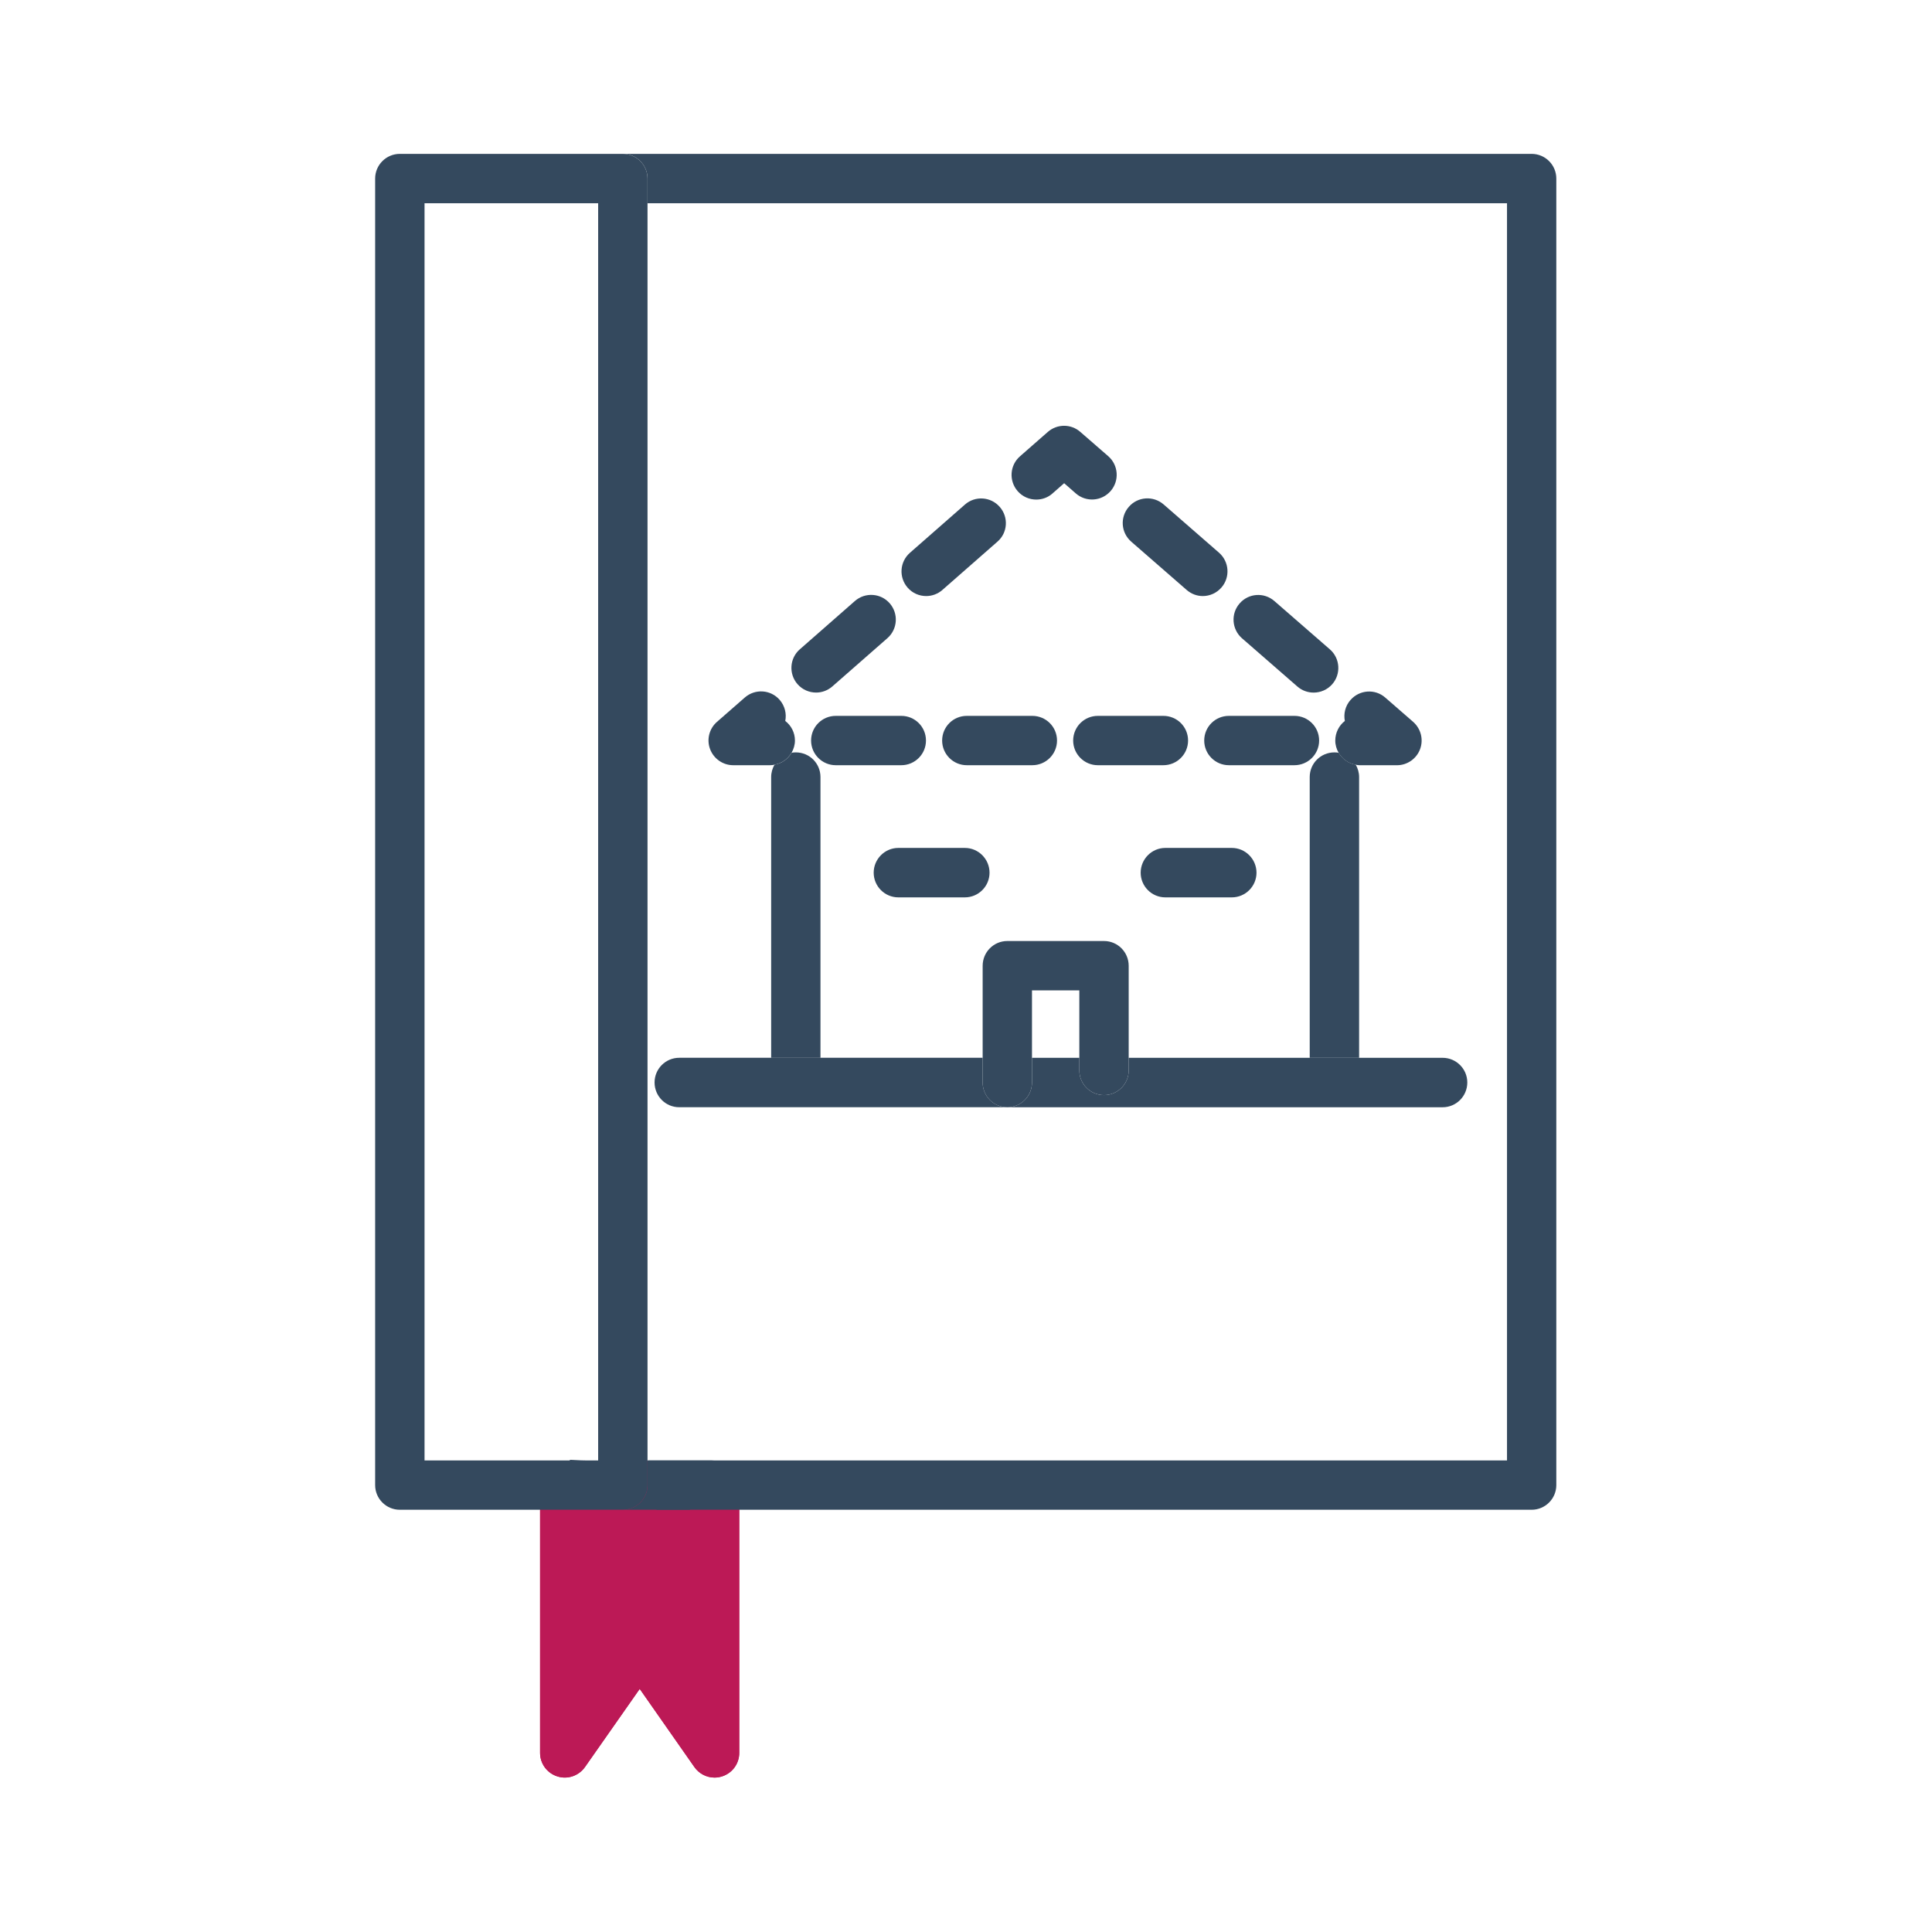 <?xml version="1.0" encoding="UTF-8" standalone="no"?>
<!-- Created with Inkscape (http://www.inkscape.org/) -->

<svg
   width="300"
   height="300"
   version="1.1"
   viewBox="0 0 79.375 79.375"
   id="svg24"
   sodipodi:docname="acdp-200-chantiers-construction-maitre-oeuvre-machecoul.svg"
   inkscape:version="1.3 (1:1.3+202307231459+0e150ed6c4)"
   xmlns:inkscape="http://www.inkscape.org/namespaces/inkscape"
   xmlns:sodipodi="http://sodipodi.sourceforge.net/DTD/sodipodi-0.dtd"
   xmlns="http://www.w3.org/2000/svg"
   xmlns:svg="http://www.w3.org/2000/svg">
  <defs
     id="defs24" />
  <sodipodi:namedview
     id="namedview24"
     pagecolor="#ffffff"
     bordercolor="#000000"
     borderopacity="0.25"
     inkscape:showpageshadow="2"
     inkscape:pageopacity="0.0"
     inkscape:pagecheckerboard="0"
     inkscape:deskcolor="#d1d1d1"
     inkscape:zoom="2.7266667"
     inkscape:cx="150"
     inkscape:cy="150"
     inkscape:window-width="1920"
     inkscape:window-height="1018"
     inkscape:window-x="0"
     inkscape:window-y="25"
     inkscape:window-maximized="1"
     inkscape:current-layer="svg24" />
  <g
     transform="matrix(1.14,0,0,1.14,-4.176,-9.668)"
     id="g24">
    <path
       d="m 23.127,61.132 v 10.522 c 0,0.388 0.252,0.73 0.622,0.846 0.37,0.12 0.774,-0.021 0.997,-0.338 l 1.972,-2.815 1.969,2.815 c 0.17,0.243 0.444,0.381 0.728,0.381 0.09,0 0.179,-0.014 0.268,-0.042 0.37,-0.116 0.622,-0.458 0.622,-0.846 V 61.132 h -5.399 z"
       fill="#bc1956"
       id="path1" />
    <path
       d="m 23.127,61.132 v 10.522 c 0,0.388 0.252,0.73 0.622,0.846 0.37,0.12 0.774,-0.021 0.997,-0.338 l 1.972,-2.815 1.969,2.815 c 0.17,0.243 0.444,0.381 0.728,0.381 0.09,0 0.179,-0.014 0.268,-0.042 0.37,-0.116 0.622,-0.458 0.622,-0.846 V 61.132 h -5.399 z"
       fill="#bc1956"
       id="path2" />
    <g
       fill="#34495e"
       id="g23">
      <path
         d="M 58.862,14.026 H 26.11 c 0.492,0 0.889,0.399 0.889,0.89 v 0.889 h 30.975 v 45.308 h -30.975 c 0.997,0.094 0.319,1.027 0.319,1.778 h 31.543 c 0.491,0 0.89,-0.399 0.89,-0.889 v -47.086 c 0,-0.491 -0.398,-0.89 -0.89,-0.89"
         id="path3" />
      <path
         d="m 27,62.002 c 0,0.49 -0.398,0.889 -0.889,0.889 h 2.417 v -0.889 c 0,-0.49 0.397,-0.889 0.888,-0.889 h -2.416 v 0.889"
         id="path4" />
      <path
         d="M 25.22,61.113 H 18.963 V 15.805 H 25.22 v 45.308 c -2.121,0.039 -0.294,-0.451 -0.313,1.778 h 1.203 c 0.492,0 0.889,-0.399 0.889,-0.889 V 14.916 c 0,-0.491 -0.398,-0.89 -0.889,-0.89 h -8.037 c -0.491,0 -0.89,0.399 -0.89,0.89 v 47.086 c 0,0.49 0.399,0.889 0.89,0.889 h 6.834"
         id="path5" />
      <path
         d="m 51.906,35.61 c -0.049,-0.011 -0.1,-0.014 -0.152,-0.014 -0.492,0 -0.89,0.395 -0.89,0.889 v 10.118 h 1.78 v -10.118 c 0,-0.162 -0.046,-0.314 -0.121,-0.445 -0.265,-0.046 -0.486,-0.208 -0.616,-0.43"
         id="path6" />
      <path
         d="M 33.232,46.603 V 36.485 c 0,-0.494 -0.396,-0.889 -0.889,-0.889 -0.051,0 -0.102,0.004 -0.152,0.014 -0.129,0.222 -0.351,0.385 -0.616,0.43 -0.074,0.131 -0.12,0.282 -0.12,0.445 v 10.118 h 1.778"
         id="path7" />
      <path
         d="m 41.594,26.264 0.42,-0.369 0.419,0.367 c 0.371,0.325 0.932,0.286 1.256,-0.085 0.322,-0.371 0.284,-0.932 -0.086,-1.256 l -1.008,-0.876 c -0.335,-0.294 -0.834,-0.292 -1.17,0.002 l -1.003,0.879 c -0.37,0.323 -0.406,0.885 -0.083,1.256 0.176,0.201 0.423,0.303 0.67,0.303 0.208,0 0.417,-0.071 0.585,-0.22"
         id="path8" />
      <path
         d="m 44.431,28.001 1.996,1.739 c 0.17,0.148 0.376,0.222 0.584,0.222 0.249,0 0.495,-0.106 0.671,-0.307 0.322,-0.37 0.284,-0.931 -0.087,-1.256 l -1.996,-1.739 c -0.37,-0.321 -0.933,-0.286 -1.255,0.088 -0.323,0.37 -0.284,0.931 0.087,1.252"
         id="path9" />
      <path
         d="m 48.423,31.483 1.996,1.739 c 0.17,0.148 0.377,0.219 0.586,0.219 0.248,0 0.495,-0.102 0.671,-0.303 0.323,-0.37 0.284,-0.935 -0.086,-1.256 l -1.998,-1.739 c -0.371,-0.325 -0.933,-0.286 -1.254,0.085 -0.324,0.37 -0.284,0.931 0.085,1.256"
         id="path10" />
      <path
         d="m 52.129,34.464 c -0.209,0.162 -0.344,0.42 -0.344,0.706 0,0.159 0.046,0.31 0.121,0.441 0.129,0.222 0.351,0.385 0.616,0.43 0.049,0.011 0.1,0.018 0.151,0.018 h 1.335 c 0.37,0 0.704,-0.233 0.833,-0.579 0.13,-0.349 0.03,-0.737 -0.249,-0.984 l -1.005,-0.875 c -0.37,-0.325 -0.932,-0.282 -1.254,0.088 h -10e-4 c -0.188,0.215 -0.252,0.494 -0.202,0.755"
         id="path11" />
      <path
         d="m 47.951,36.058 h 2.362 c 0.491,0 0.89,-0.399 0.89,-0.889 0,-0.494 -0.399,-0.889 -0.89,-0.889 H 47.951 c -0.491,0 -0.889,0.395 -0.889,0.889 0,0.49 0.398,0.889 0.889,0.889"
         id="path12" />
      <path
         d="m 43.228,36.058 h 2.362 c 0.491,0 0.89,-0.399 0.89,-0.889 0,-0.494 -0.398,-0.889 -0.89,-0.889 H 43.228 c -0.49,0 -0.889,0.395 -0.889,0.889 0,0.49 0.399,0.889 0.889,0.889"
         id="path13" />
      <path
         d="m 33.783,36.058 h 2.362 c 0.491,0 0.889,-0.399 0.889,-0.889 0,-0.494 -0.398,-0.889 -0.889,-0.889 H 33.783 c -0.49,0 -0.889,0.395 -0.889,0.889 0,0.49 0.399,0.889 0.889,0.889"
         id="path14" />
      <path
         d="m 38.506,36.058 h 2.36 c 0.492,0 0.891,-0.399 0.891,-0.889 0,-0.494 -0.399,-0.889 -0.891,-0.889 H 38.506 c -0.491,0 -0.889,0.395 -0.889,0.889 0,0.49 0.398,0.889 0.889,0.889"
         id="path15" />
      <path
         d="m 32.19,35.61 c 0.075,-0.131 0.122,-0.282 0.122,-0.441 0,-0.289 -0.137,-0.543 -0.349,-0.706 0.053,-0.261 -0.014,-0.543 -0.203,-0.762 -0.324,-0.37 -0.885,-0.406 -1.256,-0.081 l -1.004,0.878 c -0.278,0.243 -0.376,0.635 -0.246,0.981 0.131,0.346 0.462,0.579 0.832,0.579 h 1.334 c 0.054,0 0.104,-0.007 0.153,-0.018 0.265,-0.046 0.487,-0.208 0.616,-0.43"
         id="path16" />
      <path
         d="m 33.661,33.218 1.984,-1.739 c 0.369,-0.325 0.405,-0.885 0.082,-1.256 -0.324,-0.37 -0.886,-0.406 -1.256,-0.081 l -1.983,1.739 c -0.369,0.321 -0.407,0.885 -0.083,1.256 0.176,0.201 0.423,0.303 0.67,0.303 0.208,0 0.417,-0.074 0.586,-0.222"
         id="path17" />
      <path
         d="m 37.628,29.74 1.983,-1.739 c 0.37,-0.321 0.406,-0.882 0.082,-1.252 -0.323,-0.37 -0.885,-0.409 -1.254,-0.085 l -1.983,1.739 c -0.37,0.325 -0.406,0.885 -0.083,1.256 0.176,0.201 0.421,0.303 0.669,0.303 0.208,0 0.418,-0.074 0.587,-0.222"
         id="path18" />
      <path
         d="m 28.141,48.384 h 11.825 c -0.492,0 -0.889,-0.399 -0.889,-0.893 v -0.889 h -10.936 c -0.491,0 -0.888,0.399 -0.888,0.889 0,0.494 0.397,0.893 0.888,0.893"
         id="path19" />
      <path
         d="m 50.863,46.603 h -6.523 v 0.455 c 0,0.49 -0.399,0.889 -0.889,0.889 -0.491,0 -0.89,-0.399 -0.89,-0.889 V 46.603 h -1.706 v 0.889 c 0,0.494 -0.398,0.893 -0.889,0.893 h 15.688 c 0.491,0 0.889,-0.399 0.889,-0.893 0,-0.49 -0.399,-0.889 -0.889,-0.889 h -4.791"
         id="path20" />
      <path
         d="m 38.435,39.039 h -2.396 c -0.49,0 -0.889,0.402 -0.889,0.893 0,0.49 0.399,0.889 0.889,0.889 h 2.396 c 0.491,0 0.89,-0.399 0.89,-0.889 0,-0.49 -0.399,-0.893 -0.89,-0.893"
         id="path21" />
      <path
         d="m 45.661,40.821 h 2.395 c 0.491,0 0.89,-0.399 0.89,-0.889 0,-0.49 -0.399,-0.893 -0.89,-0.893 h -2.395 c -0.491,0 -0.889,0.402 -0.889,0.893 0,0.49 0.398,0.889 0.889,0.889"
         id="path22" />
      <path
         d="m 40.855,47.492 v -3.32 h 1.706 v 2.886 c 0,0.49 0.399,0.889 0.89,0.889 0.49,0 0.889,-0.399 0.889,-0.889 v -3.771 c 0,-0.494 -0.399,-0.893 -0.889,-0.893 h -3.485 c -0.492,0 -0.889,0.399 -0.889,0.893 v 4.205 c 0,0.494 0.397,0.893 0.889,0.893 0.491,0 0.889,-0.399 0.889,-0.893"
         id="path23" />
    </g>
  </g>
</svg>
